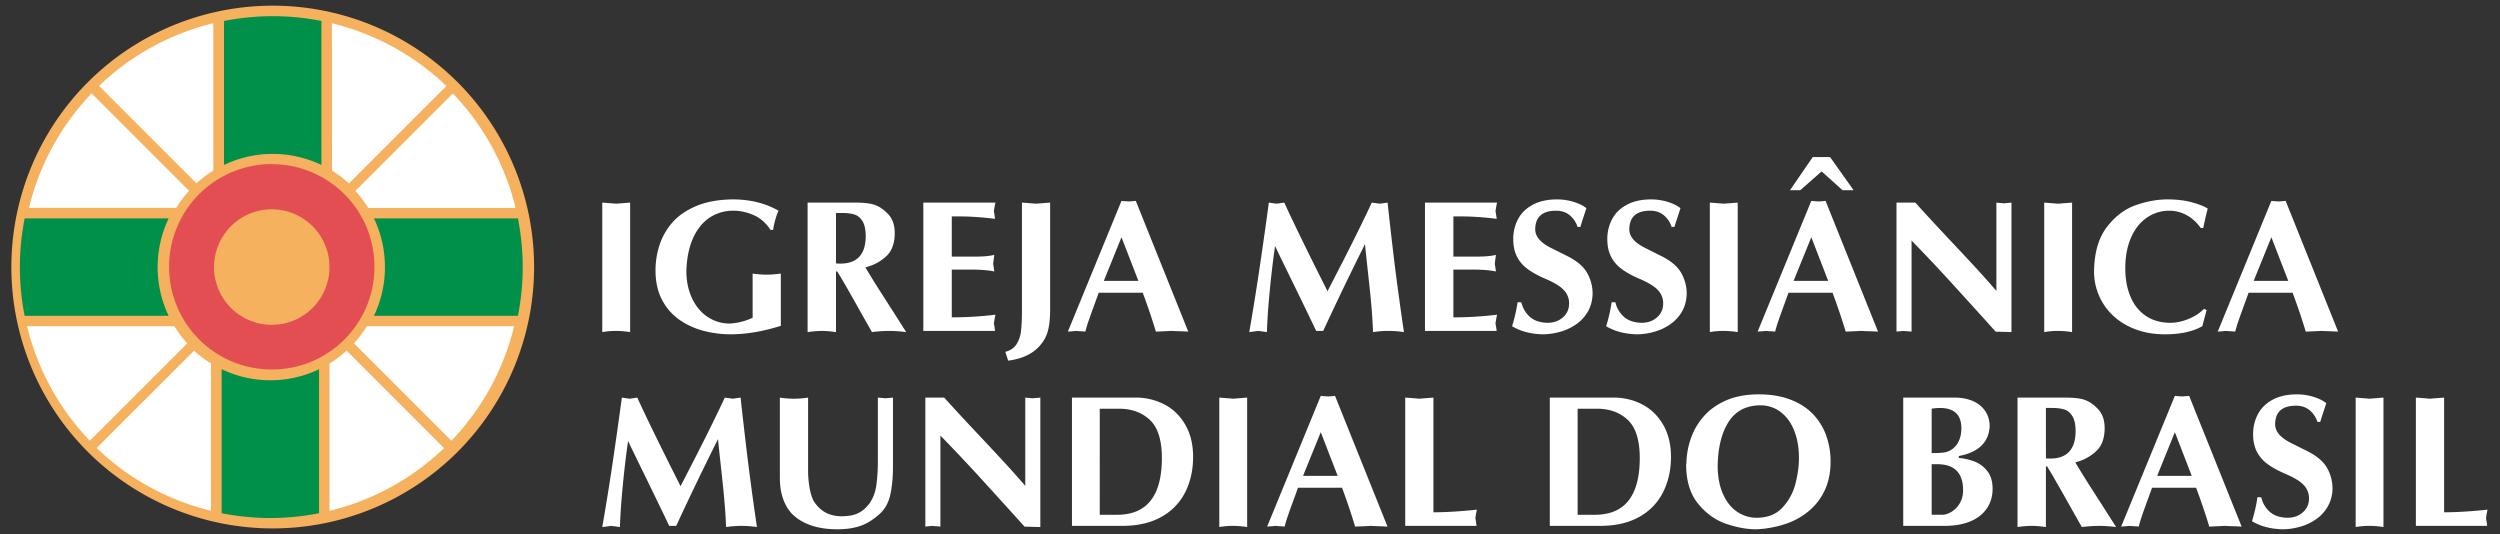 <svg xmlns="http://www.w3.org/2000/svg" viewBox="0 0 220 47" width="220" height="47"><rect x="0" y="0" width="220" height="47" fill="#333333" stroke="none"/><circle cx="24" cy="23.5" r="22.582" fill="#fff"/><path d="M19.265 1.295v17.564H1.64v9.283h17.624v17.564h9.315V28.142h17.625v-9.284H28.582V1.294z" fill="#009049"/><path d="M24 14.195a9.653 9.653 0 00-.953.048 9.405 9.405 0 00-.927.141 9.077 9.077 0 00-.89.23 9.175 9.175 0 00-1.668.704 9.403 9.403 0 00-1.483 1c-.231.19-.45.39-.66.6a9.193 9.193 0 00-.602.661 9.187 9.187 0 00-1 1.483A9.23 9.23 0 0014.8 22.08a9.421 9.421 0 000 2.84 8.999 8.999 0 00.187.909 9.42 9.42 0 00.437 1.296 9.154 9.154 0 00.857 1.58 9.525 9.525 0 001.135 1.376 9.188 9.188 0 00.662.6 9.17 9.17 0 001.482 1.002 9.225 9.225 0 003.018 1.015 9.408 9.408 0 001.9.095 9.356 9.356 0 001.85-.28 9.412 9.412 0 001.295-.438 9.175 9.175 0 00.814-.392 9.56 9.56 0 00.766-.464 9.525 9.525 0 001.378-1.138 9.187 9.187 0 00.6-.66 9.188 9.188 0 001.001-1.483 9.233 9.233 0 001.073-3.485 9.243 9.243 0 00.048-.953 9.616 9.616 0 00-.048-.954 8.982 8.982 0 00-.245-1.375 9.42 9.42 0 00-.437-1.296 9.173 9.173 0 00-.392-.813 9.57 9.57 0 00-.465-.766 9.53 9.53 0 00-.536-.717 9.234 9.234 0 00-.6-.66 9.191 9.191 0 00-.661-.6 9.17 9.17 0 00-1.483-1.002 9.41 9.41 0 00-.813-.392 9.001 9.001 0 00-.855-.311 9.193 9.193 0 00-1.816-.37 9.259 9.259 0 00-.953-.049z" fill="#e24e52"/><path d="M24 .5A23.01 23.01 0 007.732 7.233 23.01 23.01 0 001 23.5a23.01 23.01 0 006.732 16.267A23.01 23.01 0 0024 46.5a23.01 23.01 0 0016.267-6.734A23.01 23.01 0 0047 23.5a23.01 23.01 0 00-6.733-16.267A23.01 23.01 0 0024 .5zm0 .923c1.45 0 2.885.143 4.286.42v12.671a9.935 9.935 0 00-4.286-.97 9.84 9.84 0 00-4.287.973V1.847A22.101 22.101 0 0124 1.424zm5.207.625a22.118 22.118 0 0110.077 5.52l-8.573 8.572a9.982 9.982 0 00-1.496-1.127zm-10.435.001v12.964a9.994 9.994 0 00-1.486 1.12L8.712 7.562a22.121 22.121 0 0110.058-5.52zM8.067 8.22l8.573 8.57a9.788 9.788 0 00-1.13 1.502H2.548a22.103 22.103 0 015.52-10.079zm31.782 0a22.064 22.064 0 015.52 10.076H32.404a10.176 10.176 0 00-1.13-1.5zm-15.933 6.228l.21.003h.04c.069.003.137.004.205.009h.01l.022.002.192.012.023.001.202.017.021.003.022.002c.068.007.136.014.203.023l.228.031c.01.002.02.004.03.004l.066.013.193.032.076.015.08.016.113.024.062.014a13.937 13.937 0 01.254.06l.01.001a6.511 6.511 0 01.428.123c.021.005.04.013.06.02l.067.021a8.423 8.423 0 01.482.173c.075.029.15.06.222.09l.03.012.005.003c.076.032.152.065.228.1l.042.02a9.122 9.122 0 01.463.233l.024.012c.258.139.504.29.744.451l.156.107a9.49 9.49 0 01.42.317l.035.028.085.068.08.067.038.033c.063.054.125.108.185.163l.003.002a8.884 8.884 0 01.653.652l.001.002c.058.062.112.127.167.191l.026.03.071.083.072.09.024.032c.111.137.216.28.319.424a8.926 8.926 0 01.556.895l.014.028c.04.076.08.15.117.225l.02.041c.032.064.063.13.094.195l.02.043a7.662 7.662 0 01.103.234v.002l.012.024a7.836 7.836 0 01.09.226v.002l.005.005.086.233.016.046.068.198.018.059.021.06.043.148.011.04c.023.08.046.16.067.243l.004.014.003.017c.02.076.038.153.056.232l.014.068.023.106.016.083.014.076.034.192.01.067.006.029.031.229.003.025.023.197.003.038.016.187a10.341 10.341 0 01.016.234v.013c.003.067.007.135.008.202l.001.041a8.25 8.25 0 010 .42l-.001.042a8.359 8.359 0 01-.008.2v.013l-.002.025a7.79 7.79 0 01-.012.186l-.002.028-.015.182-.004.04-.022.19a8.807 8.807 0 01-.035.26l-.005.03-.01.055a9.56 9.56 0 01-.065.361l-.023.11-.013.06c-.019.079-.036.156-.056.233l-.005.018-.003.017-.066.24-.011.037-.045.153-.02.06-.018.055a6.882 6.882 0 01-.066.196l-.018.052a7.683 7.683 0 01-.182.467l-.01.021c-.033.08-.068.158-.105.238l-.016.035-.096.201-.02.037c-.037.075-.075.15-.114.224l-.002.002a9.212 9.212 0 01-.57.924 8.546 8.546 0 01-.32.426l-.024.03-.075.093a4.75 4.75 0 01-.067.079 9.155 9.155 0 01-.196.224 8.926 8.926 0 01-.654.654 7.972 7.972 0 01-.189.165l-.036.031a6.778 6.778 0 01-.166.138l-.036.028a8.208 8.208 0 01-.42.316 8.908 8.908 0 01-.9.558 1.936 1.936 0 01-.024.012l-.005.002c-.072.04-.146.077-.219.115a7.583 7.583 0 01-.237.114l-.043.021c-.074.034-.15.068-.227.1l-.004.003a.014.014 0 01-.001 0l-.03.012a9.137 9.137 0 01-.46.18.614.614 0 00-.055.019 7.85 7.85 0 01-.19.064l-.065.022-.06.02-.143.042-.043.012a9.193 9.193 0 01-.253.067l-.023.008a6.469 6.469 0 01-.225.053l-.076.016-.103.023a1.118 1.118 0 01-.076.014l-.083.014a8.826 8.826 0 01-.19.034l-.067.012-.03.003a7.634 7.634 0 01-.429.056l-.023.001-.02.002-.202.018-.023.002-.192.012-.022.001h-.01a6.418 6.418 0 01-.205.01h-.04a6.845 6.845 0 01-.21.002 9.684 9.684 0 01-.456-.01l-.01-.002-.025-.002-.186-.011-.03-.003-.2-.018-.02-.001a.117.117 0 00-.022-.002 9.367 9.367 0 01-.204-.023h-.002a12.336 12.336 0 01-.224-.032l-.032-.006a48.495 48.495 0 01-.256-.044 1.215 1.215 0 00-.086-.016.845.845 0 01-.072-.014l-.105-.023a1.075 1.075 0 00-.08-.016 7.27 7.27 0 01-.24-.057l-.003-.002-.009-.002a8.562 8.562 0 01-.247-.068l-.046-.014a2.905 2.905 0 01-.135-.04l-.064-.02-.069-.022a8.728 8.728 0 01-.185-.064l-.06-.02a8.914 8.914 0 01-.453-.177l-.03-.015a9.213 9.213 0 01-.238-.105l-.046-.021a5.86 5.86 0 01-.19-.093l-.046-.021a10.067 10.067 0 01-.226-.118c-.005-.002-.01-.006-.016-.007a9.239 9.239 0 01-.907-.566l-.214-.155c-.006-.007-.012-.01-.02-.017a8.231 8.231 0 01-.18-.14l-.038-.03-.081-.065-.084-.071c-.011-.011-.022-.019-.033-.029a8.601 8.601 0 01-.524-.483 9.605 9.605 0 01-.485-.526l-.03-.034-.068-.08-.076-.095a8.574 8.574 0 01-.342-.454l-.102-.147a8.923 8.923 0 01-.451-.743l-.018-.034v-.002a7.942 7.942 0 01-.116-.223l-.019-.038a8.232 8.232 0 01-.097-.201l-.016-.036a6.846 6.846 0 01-.105-.235c-.003-.009-.007-.015-.009-.023a9.674 9.674 0 01-.182-.467l-.018-.052a8.995 8.995 0 01-.066-.195l-.018-.057a.957.957 0 01-.02-.059l-.048-.16-.007-.026a9.992 9.992 0 01-.067-.243l-.004-.018v-.003a8.709 8.709 0 01-.06-.248l-.012-.06-.025-.11-.016-.085a9.454 9.454 0 01-.047-.266l-.012-.068-.004-.027a8.863 8.863 0 01-.032-.234v-.007a8.68 8.68 0 01-.025-.212l-.004-.038-.016-.179-.002-.043a9.174 9.174 0 01-.011-.165c0-.012-.002-.023-.003-.035v-.017a9.365 9.365 0 01-.009-.65l.002-.055c.001-.064.004-.128.007-.192v-.016l.003-.032.011-.175.003-.033.015-.182.004-.037a7.008 7.008 0 01.025-.218c.01-.08.02-.158.032-.235l.005-.028.01-.067a8.682 8.682 0 01.049-.268l.015-.083.023-.107.015-.068c.02-.082.038-.163.06-.246l.003-.016a9.053 9.053 0 01.122-.429l.02-.06a6.939 6.939 0 01.084-.252l.02-.057c.028-.076.055-.152.085-.227l.004-.007a5.175 5.175 0 01.091-.226l.011-.025.004-.007c.031-.076.064-.151.099-.226l.02-.044.093-.195.021-.04.116-.224v-.001l.016-.03a9.211 9.211 0 01.555-.894h.001c.102-.145.209-.285.318-.423l.027-.033.071-.089.068-.08.03-.036a9.332 9.332 0 01.165-.189l.002-.001a8.919 8.919 0 01.844-.82l.03-.024c.028-.024.056-.05.085-.073l.084-.068.033-.026c.06-.047.12-.094.182-.14l.021-.02a10.912 10.912 0 01.376-.267 8.908 8.908 0 01.745-.452l.014-.007.224-.117a9.489 9.489 0 01.232-.113l.057-.026c.063-.03.128-.06.194-.087l.04-.018.028-.012a9.426 9.426 0 01.45-.175l.07-.025.172-.06c.027-.006.053-.017.079-.024.02-.006.04-.015.059-.02l.125-.038.06-.017.245-.068.005-.001.026-.005a6.11 6.11 0 01.299-.07l.107-.023a1.118 1.118 0 01.075-.014l.081-.016.19-.033.068-.012.031-.006c.075-.012.15-.022.226-.031l.205-.024.022-.002.02-.002.2-.017.03-.002.186-.011.024-.002h.012a9.28 9.28 0 01.204-.009h.038c.071-.003.14-.003.211-.003zm0 3.973a5.081 5.081 0 00-5.082 5.081 5.081 5.081 0 005.082 5.082 5.081 5.081 0 005.081-5.082 5.081 5.081 0 00-5.081-5.081zm-21.745.796h12.67a9.964 9.964 0 00-.968 4.287c0 1.53.347 2.99.966 4.286H2.169a22.054 22.054 0 01-.42-4.286c0-1.45.144-2.885.421-4.287zm30.737 0h12.67a22.233 22.233 0 01.42 4.287c0 1.447-.142 2.885-.418 4.286H32.908a9.887 9.887 0 00.966-4.286c0-1.533-.346-2.99-.966-4.287zM2.379 28.708h12.964a9.953 9.953 0 001.134 1.506l-8.573 8.572a22.08 22.08 0 01-5.521-10.078zm29.9 0h12.964a22.097 22.097 0 01-5.52 10.078l-8.572-8.572a10.094 10.094 0 001.133-1.505zm-15.2 2.154a9.96 9.96 0 001.487 1.121v12.964a21.945 21.945 0 01-10.058-5.52zm13.424 0l8.572 8.573a22.077 22.077 0 01-10.078 5.52V31.99a10.089 10.089 0 001.496-1.126zm-11 1.627a9.916 9.916 0 004.287.974 9.901 9.901 0 004.287-.97v12.671a22.068 22.068 0 01-4.287.42 21.93 21.93 0 01-4.286-.422z" fill="#f5b15e"/><path fill="#fff" d="M159.52 13.823l-2 2.915h.908l1.874-1.655 1.84 1.655h.975l-2.07-2.915zm-95.048 3.724c-1.252.017-2.318.21-3.206.586-.886.375-1.597.867-2.116 1.47a5.673 5.673 0 00-1.122 1.992 7.21 7.21 0 00-.343 2.193c0 1.021.196 1.895.59 2.627a4.908 4.908 0 001.56 1.757 6.678 6.678 0 002.127.954c.77.195 1.542.293 2.312.293 1.387 0 2.869-.25 4.44-.746v-4.6a8.952 8.952 0 01-1.257.096 8.674 8.674 0 01-1.226-.095v3.888a5.418 5.418 0 01-2.04.512 3.492 3.492 0 01-1.927-.592c-.577-.384-1.032-.93-1.364-1.634-.33-.703-.5-1.51-.5-2.425.026-.82.141-1.556.344-2.216.208-.657.495-1.212.856-1.669a3.637 3.637 0 011.29-1.038 3.773 3.773 0 011.65-.358c.585 0 1.176.126 1.77.382.593.257 1.092.692 1.494 1.304h.232c.019-.184.074-.45.167-.801a4.874 4.874 0 01.31-.885c-1.167-.665-2.512-.995-4.041-.995zm72.564 0c-.86 0-1.583.16-2.168.48-.582.318-1.012.74-1.29 1.275a3.692 3.692 0 00-.412 1.734c0 .594.105 1.102.317 1.527.212.425.516.786.912 1.084.397.3.9.582 1.513.85.798.333 1.362.668 1.686 1.005a1.67 1.67 0 01.487 1.198c0 .505-.184.916-.548 1.232-.363.318-.814.475-1.358.475-.653-.017-1.168-.193-1.543-.521-.375-.331-.625-.76-.754-1.286h-.331a13.736 13.736 0 01-.485 2.107c.729.44 1.614.679 2.652.712a5.743 5.743 0 001.604-.228 4.568 4.568 0 001.426-.682 3.4 3.4 0 001.007-1.125c.249-.444.382-.95.398-1.524 0-.673-.165-1.298-.5-1.874-.331-.574-.952-1.084-1.866-1.522l-1.226-.614c-.969-.47-1.455-1.025-1.455-1.654 0-1.1.615-1.654 1.837-1.654.485 0 .89.138 1.213.413.32.275.546.615.674 1.013h.248c.082-.273.168-.553.262-.834.095-.285.184-.554.267-.811-.273-.227-.651-.412-1.128-.558a4.89 4.89 0 00-1.438-.217zm8.278 0c-.86 0-1.58.16-2.165.48-.583.318-1.016.74-1.29 1.275a3.703 3.703 0 00-.416 1.734c0 .594.106 1.102.319 1.527.212.425.515.786.91 1.084.397.3.9.582 1.514.85.8.333 1.36.668 1.686 1.005a1.67 1.67 0 01.488 1.198c0 .505-.184.916-.548 1.232-.36.318-.814.475-1.358.475-.653-.017-1.166-.193-1.541-.521a2.449 2.449 0 01-.758-1.286h-.332a13.633 13.633 0 01-.483 2.107c.728.44 1.614.679 2.652.712a5.743 5.743 0 001.603-.228 4.577 4.577 0 001.427-.682 3.407 3.407 0 001.01-1.125c.246-.444.381-.95.397-1.524a3.67 3.67 0 00-.5-1.874c-.333-.574-.955-1.084-1.869-1.522l-1.226-.614c-.969-.47-1.454-1.025-1.454-1.654 0-1.1.616-1.654 1.837-1.654.486 0 .89.138 1.214.413.32.275.544.615.671 1.013h.251c.084-.273.168-.553.265-.834l.264-.811c-.274-.227-.65-.412-1.128-.558a4.908 4.908 0 00-1.44-.217zm45.437 0c-.898 0-1.832.167-2.798.506-.967.337-1.819.98-2.547 1.927-.731.946-1.108 2.25-1.13 3.909a5.318 5.318 0 001.662 3.875c.543.514 1.204.92 1.98 1.213.779.296 1.648.442 2.61.442 1.343 0 2.434-.237 3.276-.712l.378-1.43-.236-.096c-.363.376-.826.675-1.38.895-.554.221-1.068.33-1.549.33-.859 0-1.593-.206-2.193-.617-.602-.411-1.05-.98-1.348-1.7-.301-.72-.45-1.544-.45-2.47 0-1.04.167-1.944.506-2.712.337-.769.805-1.353 1.395-1.756a3.442 3.442 0 011.992-.608 3.14 3.14 0 011.485.38c.479.257.9.636 1.263 1.141h.219c.142-.688.272-1.258.394-1.705-.276-.187-.73-.37-1.361-.547-.635-.179-1.358-.264-2.167-.264zm-92.06.129l-4.719 11.507c.08-.008.202-.016.367-.029a4.487 4.487 0 00.342-.034c.101.01.247.022.423.03.18.01.312.023.405.033.083-.315.18-.635.289-.955.112-.323.272-.77.481-1.343.21-.576.345-.948.406-1.122h3.877a56.393 56.393 0 011.156 3.42c.155-.008.38-.016.68-.03.297-.01.518-.022.662-.033.177.01.426.022.746.03.32.01.573.023.762.033l-4.619-11.507a8.543 8.543 0 01-.646.052 8.312 8.312 0 00-.317-.022 3.272 3.272 0 01-.295-.03zm60.704 0l-4.724 11.507c.08-.008.2-.016.366-.029a4.212 4.212 0 00.344-.034c.102.01.247.022.422.03.181.01.312.023.407.033.083-.315.18-.635.29-.955a71.863 71.863 0 01.48-1.343c.21-.576.347-.948.408-1.122h3.876a56.88 56.88 0 011.157 3.42c.154-.008.38-.016.679-.03a20.1 20.1 0 00.66-.033c.178.01.426.022.746.03.32.01.573.023.76.033l-4.617-11.507a8.543 8.543 0 01-.647.052 8.31 8.31 0 00-.314-.022 3.229 3.229 0 01-.293-.03zm40.485 0l-4.719 11.507c.08-.008.198-.016.363-.029.164-.012.277-.023.346-.034.103.01.243.022.42.03.18.01.313.023.407.033.084-.315.18-.635.291-.955.11-.323.271-.77.48-1.343.21-.576.345-.948.407-1.122h3.874a56.903 56.903 0 011.158 3.42c.154-.008.382-.016.68-.03.298-.01.52-.022.664-.033.176.01.423.022.742.03.32.01.573.023.76.033l-4.617-11.507a8.543 8.543 0 01-.647.052 8.312 8.312 0 00-.315-.022 3.272 3.272 0 01-.293-.03zM53 17.83v11.394a6.965 6.965 0 011.163-.104 8.338 8.338 0 011.289.104V17.83c-.271.02-.68.051-1.226.096A83.837 83.837 0 0053 17.83zm18.069 0v11.394a9.57 9.57 0 011.254-.104c.342 0 .754.035 1.244.104v-5.335h.114c.304.505.59.983.847 1.436.26.45.606 1.07 1.05 1.858a607.274 607.274 0 001.155 2.04 12.762 12.762 0 011.522-.103c.445 0 .938.035 1.489.104-.218-.35-.615-.976-1.19-1.871-.573-.893-1.014-1.588-1.333-2.085a90.517 90.517 0 01-1.07-1.742 4.064 4.064 0 001.797-.937c.528-.468.788-1.158.788-2.076 0-.76-.225-1.348-.678-1.77-.339-.34-.698-.58-1.079-.711-.378-.135-.955-.203-1.736-.203zm10.183 0v11.29h6.312a6.426 6.426 0 00-.103-.65 15.897 15.897 0 01.138-.777 31.411 31.411 0 01-3.843.234v-4.203h1.737c.81 0 1.479.056 2.003.166a11.571 11.571 0 00-.099-.68l.041-.328c.02-.133.04-.287.059-.452-.41.099-.939.15-1.593.15h-2.148v-3.537h.543c1.04 0 2.13.07 3.265.215a14.321 14.321 0 00-.103-.68c.05-.328.096-.58.138-.748zm8.679 0v9.548c0 .73-.031 1.318-.084 1.761a2.757 2.757 0 01-.394 1.155c-.21.327-.54.552-.985.667l.25.775c1.085-.135 1.945-.498 2.574-1.091.44-.434.739-.905.89-1.412.154-.507.23-1.18.23-2.017V17.83l-.403.03-.439.034-.414.032a46.294 46.294 0 00-1.225-.096zm21.727 0a417.032 417.032 0 01-.832 5.869 216.524 216.524 0 01-.892 5.525c.157-.017.417-.052.78-.104l.396.052.381.051c.015-.579.052-1.298.117-2.155a89.489 89.489 0 01.595-5.416 551.143 551.143 0 001.663 3.419 520.876 520.876 0 011.96 4.05h.616a274.313 274.313 0 013.677-7.636c.06.623.141 1.365.234 2.23.096.862.165 1.521.213 1.978.049.45.1.997.152 1.644.05.643.087 1.271.11 1.887a9.098 9.098 0 011.358-.104c.468 0 .92.035 1.36.104a249.014 249.014 0 01-.433-3.057 212.779 212.779 0 01-.366-2.766 404.623 404.623 0 01-.639-5.571c-.28.039-.51.07-.683.096-.36-.05-.598-.082-.707-.096a148.548 148.548 0 01-1.95 3.997c-.258.516-.56 1.111-.907 1.781l-1.038 2.017c-1.693-3.351-2.962-5.952-3.807-7.795-.124.017-.352.047-.68.096-.075-.01-.182-.026-.318-.047-.135-.02-.256-.037-.36-.05zm13.739 0v11.29h6.309a6.357 6.357 0 00-.105-.65c.031-.212.077-.472.138-.777a31.377 31.377 0 01-3.842.234v-4.203h1.74c.812 0 1.477.056 2.002.166a12.278 12.278 0 00-.098-.68 57.296 57.296 0 01.102-.78c-.41.099-.94.15-1.595.15h-2.15v-3.537h.548c1.04 0 2.13.07 3.265.215a15 15 0 00-.107-.68c.049-.328.096-.58.138-.748zm25.069 0v11.394a6.982 6.982 0 011.163-.104 8.338 8.338 0 011.29.104V17.83c-.272.02-.683.051-1.23.096-.546-.047-.954-.076-1.223-.096zm16.425 0v11.353a4.2 4.2 0 01.3-.031 2.9 2.9 0 00.279-.032c.088.01.212.023.368.032.16.01.285.02.38.031V21.17a155.65 155.65 0 013.21 3.392 973.046 973.046 0 014.193 4.624l1.388.037V17.83a4.3 4.3 0 01-.337.03 6.023 6.023 0 00-.34.034 4.74 4.74 0 00-.32-.033 4.393 4.393 0 01-.33-.031v7.768a89.253 89.253 0 00-1.686-1.897 242.71 242.71 0 00-1.861-1.998 519.002 519.002 0 01-1.922-2.053 173.372 173.372 0 01-1.663-1.82zm13 0v11.394a6.982 6.982 0 011.163-.104 8.338 8.338 0 011.289.104V17.83c-.271.02-.68.051-1.227.096-.547-.047-.955-.076-1.226-.096zm-106.324.913h.58c.408 0 .759.046 1.048.137.293.092.531.291.715.6.184.309.275.761.275 1.362-.032 1.566-.775 2.355-2.235 2.355a3.42 3.42 0 01-.383-.017zm25.124 2.133l1.487 3.84h-3.042zm60.704 0l1.485 3.84h-3.042zm40.485 0l1.487 3.84h-3.043zm-45.1 13.827c-1.114 0-2.073.178-2.88.532-.805.353-1.463.82-1.971 1.405a5.851 5.851 0 00-1.125 1.92 7.038 7.038 0 00-.399 2.124.703.703 0 01-.027.227c.012 1.433.363 2.572 1.06 3.422.695.847 1.508 1.431 2.446 1.756.939.324 1.83.488 2.67.488a9.332 9.332 0 002.59-.477 6.337 6.337 0 002.075-1.164 5.252 5.252 0 001.384-1.847c.329-.725.488-1.55.488-2.477a6.709 6.709 0 00-.381-2.27 5.245 5.245 0 00-1.156-1.886c-.516-.546-1.176-.973-1.978-1.284-.803-.312-1.74-.469-2.796-.469zm47.37 0c-.863 0-1.587.16-2.172.48-.583.318-1.011.743-1.287 1.275a3.705 3.705 0 00-.418 1.736c0 .594.106 1.104.318 1.53a3.075 3.075 0 00.915 1.083c.396.3.9.582 1.512.85.8.334 1.361.667 1.687 1.003a1.663 1.663 0 01.487 1.196c0 .506-.186.915-.55 1.233-.361.318-.812.474-1.356.474-.653-.016-1.166-.19-1.541-.52-.376-.33-.627-.757-.757-1.285h-.333a13.642 13.642 0 01-.48 2.107c.729.441 1.61.678 2.648.712.544 0 1.077-.076 1.602-.228a4.593 4.593 0 001.427-.684 3.407 3.407 0 001.008-1.123 3.26 3.26 0 00.4-1.527c0-.674-.164-1.296-.498-1.87-.33-.574-.959-1.085-1.873-1.524l-1.223-.61c-.967-.474-1.452-1.03-1.452-1.658 0-1.102.611-1.652 1.835-1.652.485 0 .891.136 1.214.412.32.276.543.614.67 1.012h.25c.083-.274.168-.555.266-.835.095-.285.181-.55.263-.808-.273-.225-.648-.413-1.125-.559a4.903 4.903 0 00-1.439-.22zm-85.922.132l-4.72 11.506c.08-.008.2-.016.365-.029.163-.01.276-.024.345-.035.103.01.242.023.42.03.179.012.313.024.406.034.085-.315.18-.635.291-.954.11-.323.27-.769.48-1.342.21-.575.347-.951.408-1.126h3.876a56.837 56.837 0 011.152 3.422c.155-.008.385-.015.683-.029.298-.01.517-.024.661-.035.176.01.428.023.747.03.32.012.571.024.759.034l-4.618-11.506a8.543 8.543 0 01-.646.052 8.312 8.312 0 00-.315-.022 3.272 3.272 0 01-.294-.03zm75.16 0l-4.726 11.505c.08-.009.205-.015.37-.03.164-.01.276-.022.345-.033.101.01.243.022.42.03.18.012.317.022.411.033.083-.314.174-.633.285-.953.11-.323.272-.772.481-1.346.21-.574.346-.948.407-1.122h3.875a56.365 56.365 0 011.16 3.422l.677-.032c.297-.01.517-.022.66-.032.176.01.43.022.75.03.32.012.574.022.761.033l-4.62-11.505c-.058.012-.276.03-.645.052a12.753 12.753 0 00-.315-.025 3.263 3.263 0 01-.297-.027zm-136.665.153v.001a429.917 429.917 0 01-.831 5.865A216.308 216.308 0 0153 46.38c.158-.017.416-.05.78-.103l.396.051.38.052a42.4 42.4 0 01.118-2.151 87.984 87.984 0 01.595-5.42 527.66 527.66 0 001.664 3.417 699.659 699.659 0 011.96 4.05h.614a276.679 276.679 0 013.677-7.633c.061.622.142 1.363.235 2.227.094.864.165 1.522.212 1.978.05.452.098.998.151 1.645.05.643.089 1.27.113 1.887a9.094 9.094 0 012.716 0 251.79 251.79 0 01-1.098-8.364 346.035 346.035 0 01-.34-3.027c-.28.038-.507.07-.682.098a73.3 73.3 0 00-.709-.098 147.683 147.683 0 01-1.947 3.996 199.344 199.344 0 01-.908 1.783l-1.037 2.016c-1.694-3.352-2.965-5.952-3.81-7.795-.123.018-.35.047-.679.098l-.317-.049zm13.905.001v7.048c0 1.348.356 2.41 1.065 3.18.918.905 2.249 1.36 3.99 1.36.596 0 1.112-.055 1.56-.164a4.358 4.358 0 001.176-.455 5.944 5.944 0 00.999-.74c.461-.416.771-.978.927-1.682.159-.704.236-1.545.236-2.526v-6.022a4.885 4.885 0 01-.344.03 4.962 4.962 0 00-.337.033 3.76 3.76 0 00-.311-.032c-.146-.015-.261-.022-.337-.03v5.593c0 .76-.044 1.457-.13 2.091-.084.638-.29 1.182-.615 1.635-.304.403-.64.69-1.011.861-.373.175-.852.262-1.436.262-1.044 0-1.841-.418-2.4-1.255-.173-.273-.308-.665-.405-1.18a8.863 8.863 0 01-.143-1.64V34.99c-.45.064-.87.098-1.257.098a8.74 8.74 0 01-1.227-.098zm12.802 0v11.352c.073-.01.175-.022.303-.033.128-.01.217-.02.275-.031.089.01.216.023.372.03.159.012.283.024.376.034v-8.01a157.827 157.827 0 013.211 3.389 934.976 934.976 0 014.193 4.625l1.39.035V34.988a4.315 4.315 0 01-.34.03 5.935 5.935 0 00-.338.033 5.159 5.159 0 00-.322-.033 4.262 4.262 0 01-.326-.029v7.766a88.862 88.862 0 00-1.685-1.896c-.589-.637-1.206-1.306-1.86-1.999a433.41 433.41 0 01-1.924-2.053 176.952 176.952 0 01-1.666-1.818zm12.903 0v11.287h4.436c1.34 0 2.476-.257 3.411-.78a5.079 5.079 0 002.106-2.152c.468-.916.703-1.956.708-3.11 0-1.127-.233-2.087-.703-2.881-.468-.795-1.086-1.387-1.853-1.778a5.413 5.413 0 00-2.476-.587zm12.966 0v11.39a6.989 6.989 0 011.165-.103c.42 0 .847.034 1.286.103v-11.39c-.27.02-.677.05-1.223.098a87.835 87.835 0 00-1.228-.098zm16.361 0v11.287h6.274a9.894 9.894 0 00-.102-.679c.044-.306.09-.557.137-.747-1.474.154-2.748.231-3.827.231V34.99c-.215.014-.47.033-.762.055l-.498.043a29.526 29.526 0 00-1.222-.098zm12.722 0v11.287h4.44c1.338 0 2.478-.257 3.414-.78a5.061 5.061 0 002.1-2.153c.469-.916.706-1.953.712-3.11 0-1.126-.236-2.086-.704-2.88-.47-.795-1.087-1.387-1.854-1.778a5.414 5.414 0 00-2.476-.587zm31.103 0v11.287h3.662c.684 0 1.296-.083 1.831-.249.534-.165.976-.396 1.326-.695a2.875 2.875 0 00.788-1.037c.174-.397.256-.822.256-1.28 0-.619-.142-1.123-.43-1.514a2.577 2.577 0 00-1.094-.858 4.825 4.825 0 00-1.45-.343v-.167c1.736-.336 2.642-1.209 2.716-2.617 0-.508-.129-.952-.386-1.336-.253-.381-.615-.678-1.087-.885-.471-.205-1.016-.307-1.626-.307zm10.057 0v11.39a9.516 9.516 0 011.252-.103c.342 0 .756.034 1.246.103v-5.334h.111c.303.506.588.984.843 1.436.26.45.614 1.073 1.057 1.862.445.79.828 1.467 1.151 2.037a12.749 12.749 0 011.523-.102c.444 0 .939.033 1.491.102-.218-.35-.615-.973-1.187-1.866l-1.34-2.088a85.607 85.607 0 01-1.066-1.742 4.043 4.043 0 001.795-.939c.528-.467.79-1.153.79-2.073 0-.758-.225-1.348-.678-1.77-.34-.34-.7-.582-1.082-.714-.378-.136-.956-.198-1.737-.198zm29.756 0v11.39a6.942 6.942 0 011.16-.103c.42 0 .849.034 1.287.103v-11.39c-.27.02-.677.051-1.223.098a105.738 105.738 0 00-1.223-.098zm5.299 0v11.287h6.274a10.083 10.083 0 00-.102-.68 8.003 8.003 0 01.136-.746c-1.474.154-2.746.231-3.824.231V34.99c-.216.014-.473.033-.766.055l-.496.043a31.907 31.907 0 00-1.223-.098zm-57.748.678h.034c.69 0 1.291.194 1.809.588.52.393.92.94 1.198 1.643.28.702.418 1.502.418 2.402 0 .712-.105 1.472-.312 2.279a4.787 4.787 0 01-1.146 2.093c-.554.594-1.31.891-2.266.891a3.013 3.013 0 01-1.685-.507c-.518-.342-.933-.843-1.241-1.51-.314-.669-.477-1.464-.502-2.383 0-1.62.3-2.936.9-3.942.6-1.005 1.533-1.523 2.792-1.554zm15.863.234c1.258 0 1.89.598 1.89 1.799 0 .364-.061.702-.186 1.014a1.837 1.837 0 01-.569.773 1.694 1.694 0 01-.934.351 8.497 8.497 0 01-.927.032v-3.906a5.053 5.053 0 01.726-.063zm9.328 0h.578c.41 0 .762.045 1.052.137.292.09.526.289.708.598.185.31.276.762.276 1.361-.029 1.567-.773 2.357-2.233 2.357-.168 0-.296-.009-.38-.018zm-83.261.065h1.69c1.118 0 2.028.334 2.727.994.703.66 1.05 1.786 1.05 3.38-.012 3.306-1.324 4.96-3.943 4.96h-1.525zm42.053 0h1.69c1.118 0 2.027.33 2.728.992.7.659 1.05 1.786 1.05 3.381-.011 3.307-1.329 4.961-3.948 4.961h-1.52zm-22.604 2.066l1.487 3.845h-3.046zm75.16 0l1.486 3.844h-3.043zm-21.402 2.817h.48c1.525 0 2.287.767 2.287 2.298 0 .429-.097.807-.287 1.13a2.108 2.108 0 01-.718.752c-.29.18-.568.27-.835.27h-.927z"/></svg>

